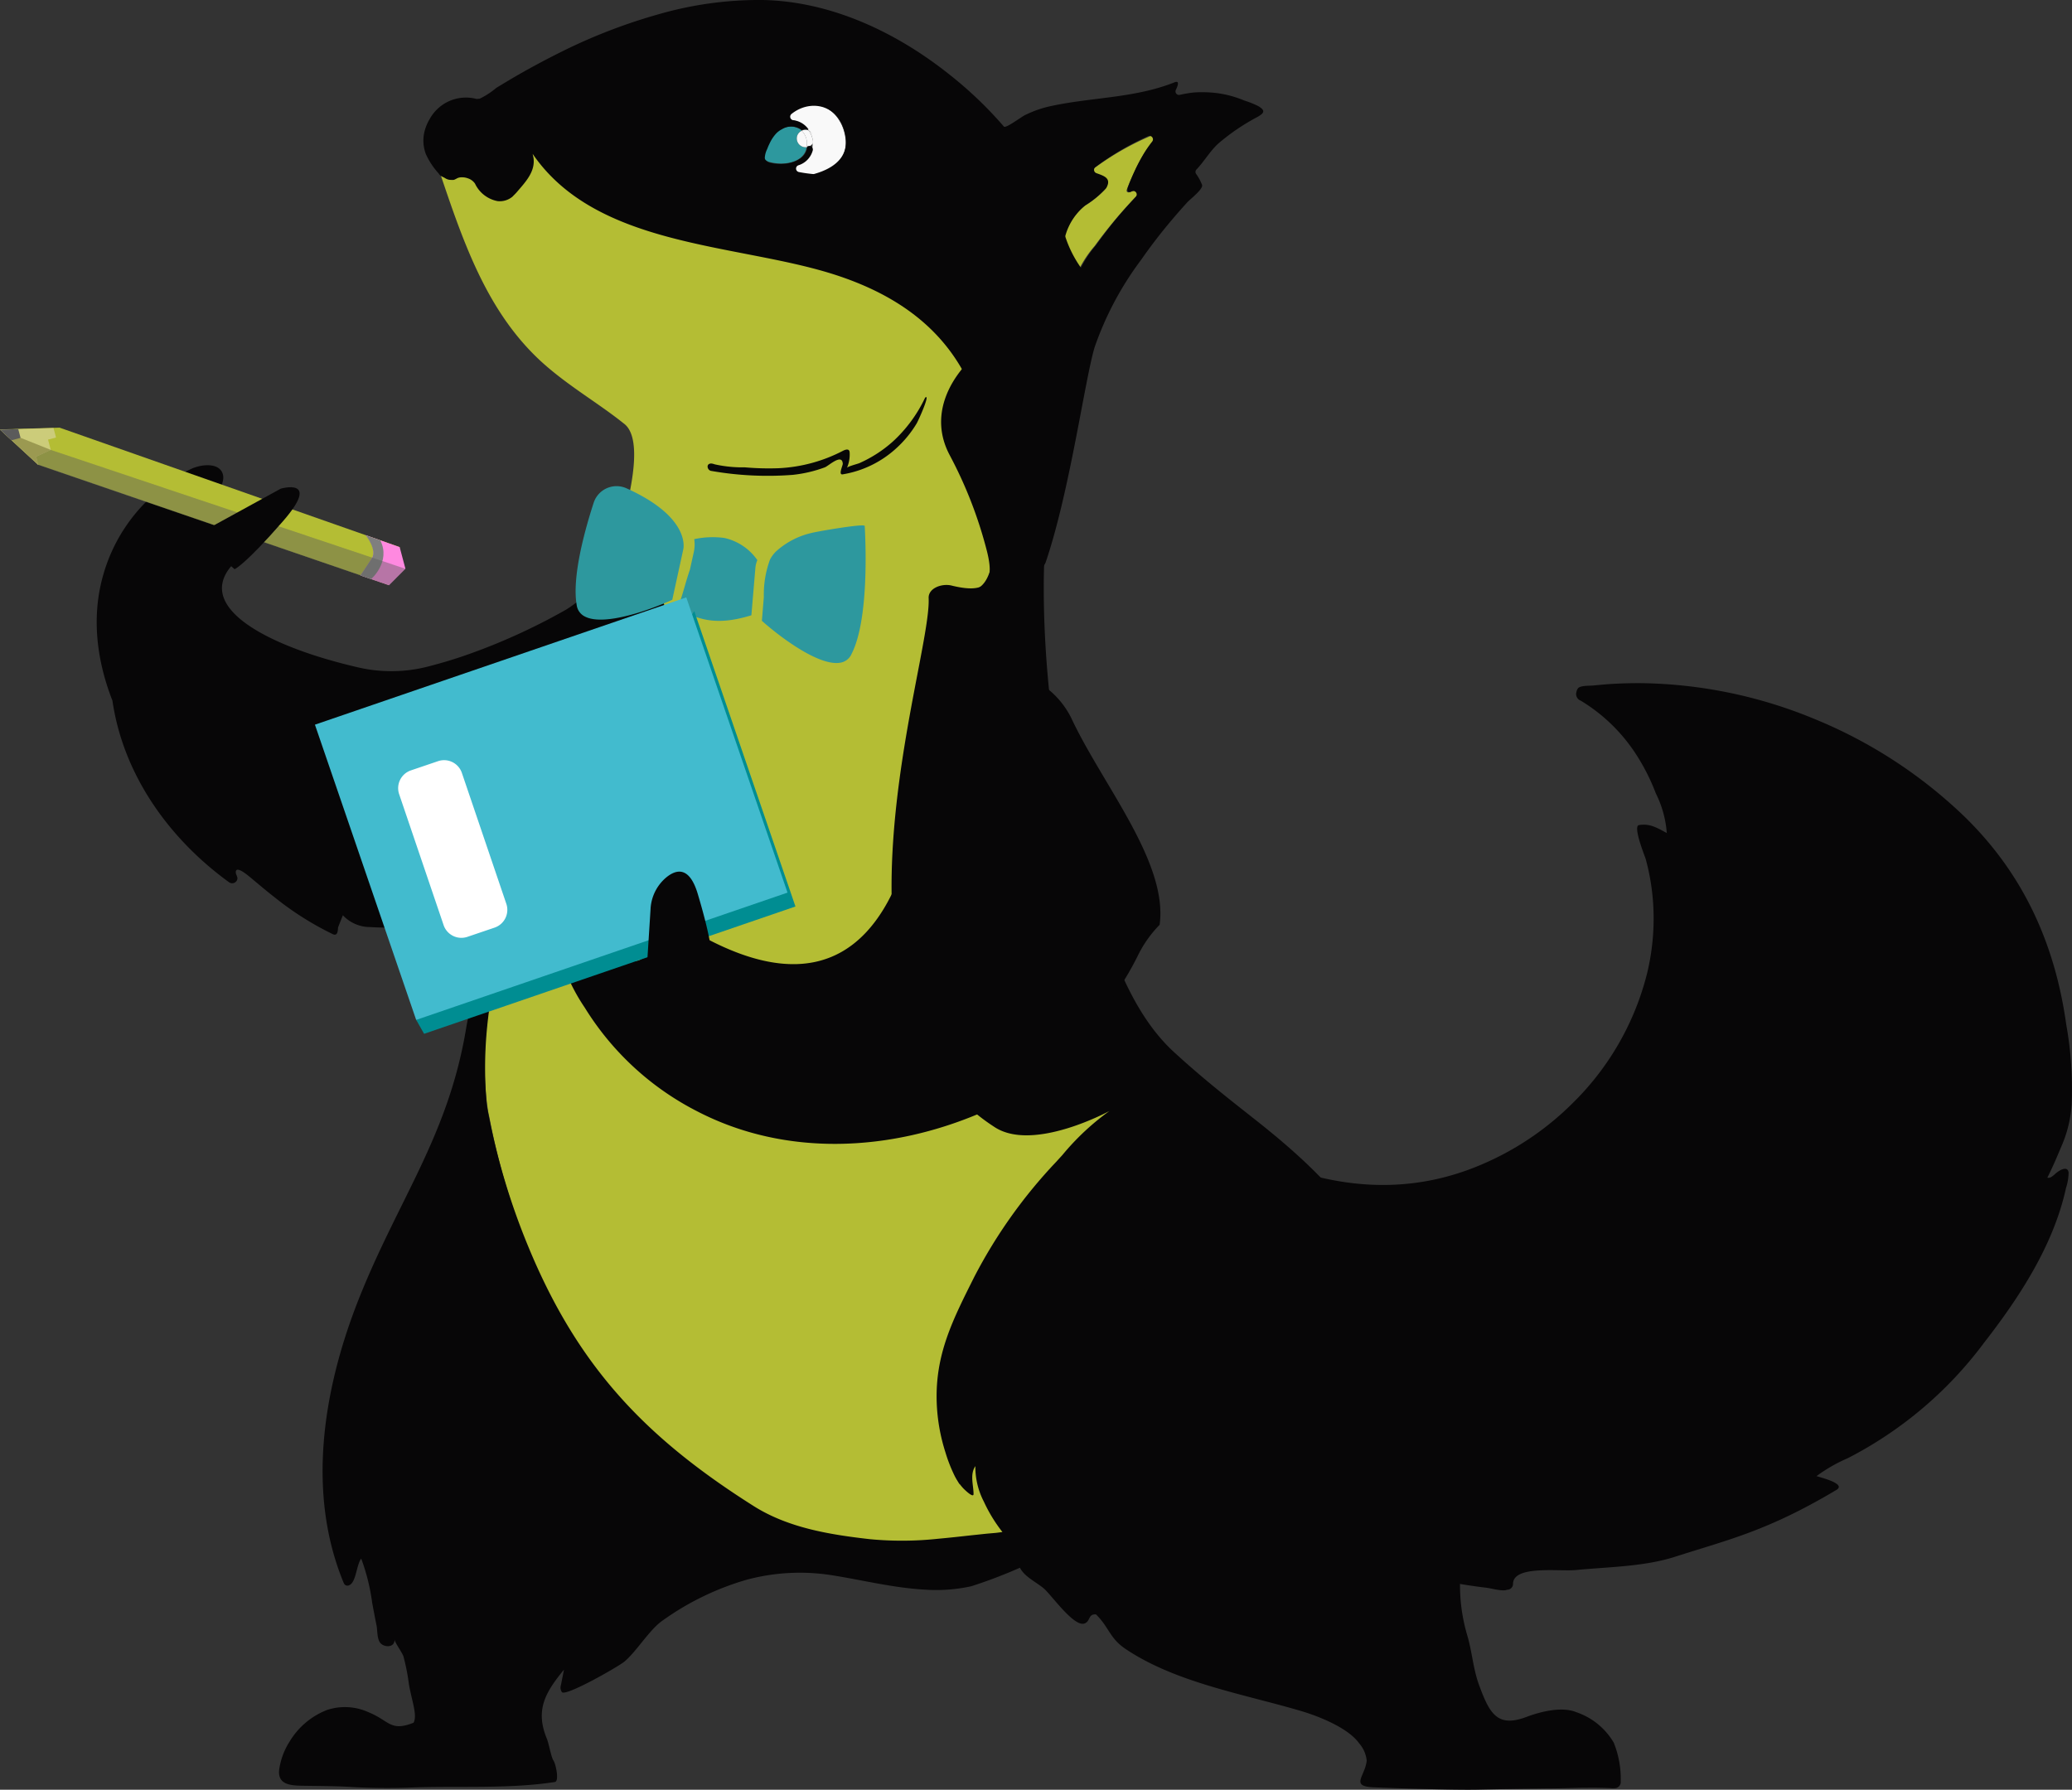 <svg id="Group_306" data-name="Group 306" xmlns="http://www.w3.org/2000/svg" xmlns:xlink="http://www.w3.org/1999/xlink" width="441.323" height="381.245" viewBox="0 0 441.323 381.245">
  <rect x="0" y="0" width="441.323" height="381.245" fill="#333333" stroke="none"/>
  <defs>
    <clipPath id="clip-path">
      <rect id="Rectangle_152" data-name="Rectangle 152" width="441.323" height="381.245" fill="none"/>
    </clipPath>
    <clipPath id="clip-path-3">
      <rect id="Rectangle_149" data-name="Rectangle 149" width="78.647" height="28.828" fill="none"/>
    </clipPath>
  </defs>
  <g id="Group_305" data-name="Group 305" clip-path="url(#clip-path)">
    <g id="Group_304" data-name="Group 304" transform="translate(0 0)">
      <g id="Group_303" data-name="Group 303" clip-path="url(#clip-path)">
        <path id="Path_324" data-name="Path 324" d="M256.786,85.685a36.526,36.526,0,0,1,2.893,3.337,6.28,6.28,0,0,0,1.159.053,10.1,10.1,0,0,0,1.2-.544,2.577,2.577,0,0,1,.539-.012,3.361,3.361,0,0,1,2.815,1.347,6.7,6.7,0,0,0,4.8,3.73,4.24,4.24,0,0,0,3.225-.99,9.477,9.477,0,0,0,.766-.8c1.884-2.211,4.052-4.406,3.674-7.373-.06-.316-.123-.614-.2-.915,13.567,19.812,42.96,19.092,63.62,25.51,17.475,5.446,29.262,15.8,32.883,34.246,2.7,13.6,2.7,13.6,1.007,30.251-10.17,8.25-18.988,24.928-28.786,23.857-7.111-.762-14.429-7.067-20.91-14.847-7.99-10.148-28.154,9.525-33.788-2.1-.024-.042,12.868-31.567,5.553-36.756-4.869-3.918-10.782-7.382-15.992-11.8-13.358-11.252-18.457-27.749-24.019-44.209.079.075-.835-2.179-.44-1.988m67.875,73.6a69.708,69.708,0,0,0,17.323.846,29.689,29.689,0,0,0,6.6-2.121c2.518-.937,4.649-3.073,3.843,1.112-.587.173,1.522.11,2.071-.04,8.758-2.126,13.108-6.392,15.614-14.736.1-.33.2-.97.063-.647a27.32,27.32,0,0,1-16.638,14.993,5.914,5.914,0,0,0,.61-3.307c-.029-.513-.467-.364-.944-.079-8.6,5.325-18.593,4.367-28.178,3.107-1.006-.147-1.374.761-.358.874Z" transform="translate(-164.41 -53.496)" fill="#b4bd34"/>
        <path id="Path_325" data-name="Path 325" d="M435.562,384.1a11.59,11.59,0,0,0-7.228-4.435,18.72,18.72,0,0,0-6.378.513,7.641,7.641,0,0,1,0,2.838l-.638,3.559a.068.068,0,0,0,0,.049c-.789,2.562-1.3,5.294-2.1,7.747a.637.637,0,0,0,.176.691h-.059a.12.12,0,0,0-.068,0c5.234,3.055,9.856,2.8,15.494.827l.444-10.005a5.338,5.338,0,0,1,.355-1.784m2.721-.3a6.966,6.966,0,0,1,1.152-1.675,16.844,16.844,0,0,1,7.313-4.237c1.084-.355,11.315-2.551,11.374-1.971.415,4.267,1.656,20.1-1.7,27.34a3.143,3.143,0,0,1-2.339,1.971c-4.622.986-13.472-5.3-17.031-8.249l.212-5.1a21.488,21.488,0,0,1,1.018-8.076M417.8,393.269c-4.12,2.109-14.133,6.308-18.43,4.318a3.189,3.189,0,0,1-1.873-2.424c-1.676-7.815,2.957-22.961,4.337-27.066,19.653,5.914,17.918,14.244,17.869,14.41Z" transform="translate(-254.37 -235.769)" fill="#2d989e"/>
        <path id="Path_326" data-name="Path 326" d="M402.022,193.9c18.3.149,32.585,6.644,41.4,23.25,6.525,12.231,1.952,26.613,7.284,39.3-7.343,10.842-8.507,18.726-18.195,20.539-7.026,1.331-15.858-2.583-24.315-8.151-10.587-7.4-26.269,17.9-35.028,8.412-.035-.034-8.546-7.109-8.576-7.147-1.614,26.754,18.583-21.911,10.079-24.758,0,0,5.721-51.6,27.355-51.442" transform="translate(-233.462 -124.192)" fill="#b4bd34"/>
        <path id="Path_327" data-name="Path 327" d="M286.382,78.612c-.44,1.25-.616,1.377-1.312,3.447.5.256,1.009.5,1.517.7,3.2.687,7.228-.364,7.816-3.223a3.561,3.561,0,0,0,.064-.555,1.834,1.834,0,0,1-.823-.012,1.873,1.873,0,0,1-1.375-2.256,1.853,1.853,0,0,1,.868-1.128,1.051,1.051,0,0,0-.261-.211,3.755,3.755,0,0,0-3.961.182c-.388.153-.877-.149-.7-.582a15.032,15.032,0,0,0-.986,1.779c-.2.527-.746,1.545-.846,1.855" transform="translate(-182.59 -47.974)" fill="#2d989e"/>
        <path id="Path_328" data-name="Path 328" d="M463.735,65.578a4.6,4.6,0,0,1,5.161,1.65,2.059,2.059,0,0,1,1.165,2.66c.427,3.849-2.612,5.519-6.3,5.714a30.07,30.07,0,0,0,6.606,1.075c4.9-1.537,8.029-4.627,6.022-9.935-2.314-5.971-9.254-5.927-12.654-1.164" transform="translate(-297.026 -39.792)" fill="#f9f9f9"/>
        <path id="Path_329" data-name="Path 329" d="M305.883,76.84a1.854,1.854,0,0,0-.868,1.128,1.874,1.874,0,0,0,1.375,2.256,1.835,1.835,0,0,0,.823.011,3.843,3.843,0,0,0-1.33-3.4" transform="translate(-195.331 -49.217)" fill="#f9f9f9"/>
        <path id="Path_330" data-name="Path 330" d="M452.728,78.052c-.545,1.208-.732,1.32-1.6,3.323.481.3.963.585,1.451.83,3.132.958,7.233.254,8.063-2.545a3.6,3.6,0,0,0,.111-.547,1.834,1.834,0,0,1-.82-.082,1.873,1.873,0,0,1-1.177-2.365,1.853,1.853,0,0,1,.961-1.05,1.036,1.036,0,0,0-.242-.233,3.755,3.755,0,0,0-3.962-.156c-.4.12-.861-.223-.65-.64a15.026,15.026,0,0,0-1.134,1.688c-.248.507-.875,1.475-1,1.776" transform="translate(-288.95 -47.775)" fill="#2d989e"/>
        <path id="Path_331" data-name="Path 331" d="M463.749,66.3a4.6,4.6,0,0,1,5,2.084,1.833,1.833,0,0,1,1.09,2.313,1.8,1.8,0,0,1-.155.436c.1,3.871-3.073,5.277-6.765,5.155a30.024,30.024,0,0,0,6.491,1.635c5.01-1.113,8.394-3.925,6.847-9.385-1.8-6.147-8.715-6.694-12.509-2.239" transform="translate(-296.504 -40.589)" fill="#f9f9f9"/>
        <path id="Path_332" data-name="Path 332" d="M473.146,77.472a1.854,1.854,0,0,0-.961,1.05,1.873,1.873,0,0,0,1.178,2.365,1.842,1.842,0,0,0,.819.082,3.844,3.844,0,0,0-1.036-3.5" transform="translate(-302.377 -49.622)" fill="#f9f9f9"/>
        <path id="Path_333" data-name="Path 333" d="M476.391,77.035a1.815,1.815,0,0,0-1.4.088,3.844,3.844,0,0,1,1.033,3.507,1.914,1.914,0,0,0,1.339-.821,3.219,3.219,0,0,0-.015-.592,4.4,4.4,0,0,0-.87-2.14Z" transform="translate(-304.235 -49.277)" fill="#f9f9f9"/>
        <path id="Path_334" data-name="Path 334" d="M479.132,77.3a4.4,4.4,0,0,1,.87,2.14,3.225,3.225,0,0,1,.015.592,1.812,1.812,0,0,0,.156-.437,1.833,1.833,0,0,0-1.044-2.3Z" transform="translate(-306.885 -49.511)" fill="#f9f9f9"/>
        <path id="Path_335" data-name="Path 335" d="M481.578,84.9s0,.008,0,.013.009-.007.012-.012Z" transform="translate(-308.454 -54.381)" fill="#070607"/>
        <path id="Path_336" data-name="Path 336" d="M308.87,76.154a1.814,1.814,0,0,0-1.389.207,3.842,3.842,0,0,1,1.328,3.406,1.913,1.913,0,0,0,1.265-.932,3.209,3.209,0,0,0-.065-.588,4.394,4.394,0,0,0-1.049-2.058Z" transform="translate(-196.944 -48.742)" fill="#f9f9f9"/>
        <path id="Path_337" data-name="Path 337" d="M311.595,76.319a4.4,4.4,0,0,1,1.049,2.058,3.238,3.238,0,0,1,.065.589,1.812,1.812,0,0,0,.118-.448,1.833,1.833,0,0,0-1.236-2.2Z" transform="translate(-199.577 -48.883)" fill="#f9f9f9"/>
        <path id="Path_338" data-name="Path 338" d="M634.873,93.515a12.813,12.813,0,0,0-4.417,6.625,24.947,24.947,0,0,0,3.3,6.69,23.543,23.543,0,0,1,3.195-4.723q1.715-2.361,3.571-4.637a95.561,95.561,0,0,1,7.96-8.618,35.945,35.945,0,0,1-3.874,1.714c-.253.1-.579.171-.742-.035s-.068-.413.007-.617c.437-1.238,1.015-2.429,1.568-3.64a31.125,31.125,0,0,1,1.657-3.231,24.582,24.582,0,0,1,2.1-3.021,8.313,8.313,0,0,1,2.395-2.454,59.472,59.472,0,0,0-15.555,8.575c1.546,1.007,4.837,1.041,3.25,3.749a19.7,19.7,0,0,1-4.411,3.623" transform="translate(-403.812 -49.683)" fill="#b4bd34"/>
        <path id="Path_339" data-name="Path 339" d="M473.087,746.434s7.747,8.761,8.368,16.834c.366,4.692-2.957,13.147-6.535,22-5.579,13.966,26.936-23.941,26.936-23.941L483.7,752.053Z" transform="translate(-303.016 -478.097)" fill="#b4bd34"/>
        <path id="Path_340" data-name="Path 340" d="M399.523,372.475c-.095.132-.2.27-.3.4l-.011-9.693-22.1,7.075-39.08.385-23.565-10.217-4.84,15.546-.151,2.217c-6.486,13.6-10.973,29.574-15.722,44.112s-8.183,30.555-5.844,45.339l.259,1.233a146.916,146.916,0,0,0,7.885,27.015c10.555,25.674,19.24,40.725,47.822,57.1A84.941,84.941,0,0,0,369,560.474c9.6,1.065,20.184-.917,29.7-1.665-2.06-4.769-5.145-11.561-6.988-16.262-.041.406-1.469.179-1.469.583-.079.6.019,1.271-.079,1.873a3.276,3.276,0,0,0,.044,1.35c-.492.3-1.739,1.032-2.012.5-8.447-16.343-1.783-26.852,6.24-42.8A97.2,97.2,0,0,1,410.366,480.4c.461-.487.995-1.694,1.448-2.188a52.158,52.158,0,0,1,9.58-9.471c-20.412-25.2-24.411-65.138-21.87-96.269m-9.292,174.1a2.563,2.563,0,0,1-.071.908c-.1.366-.206.157-.315-.187-.134-.59.267-.441.385-.721" transform="translate(-183.932 -230.857)" fill="#b4bd34"/>
        <path id="Path_341" data-name="Path 341" d="M178.7,306.671c-1.4-2.561-6.081-22.309-8.54-20.734-2.881,1.846-2.06,13.878-12.923,20.521a130.248,130.248,0,0,1-21.295,9.675c-2.58.9-5.326,1.72-8.154,2.444a31.334,31.334,0,0,1-14.767.169c-19.511-4.475-37.29-13.585-24.975-23.591a4.467,4.467,0,0,0,1.5-1.931,3.165,3.165,0,0,0-1.513-4.32,4.181,4.181,0,0,0-.828-.353c-2.289-.79-5.957,1.351-6.436-2.263a6.463,6.463,0,0,1,1.446-3.382c.815-1.444,2.646-3.73,1.849-5.622-.718-1.632-2.776-1.768-4.426-1.507a10.665,10.665,0,0,0-1.874.524,26.553,26.553,0,0,0-6.36,4.025A35.806,35.806,0,0,0,58.76,298.8c-2.585,8.777-1.6,18.121,1.891,27.018,2.3,15.8,12.043,29.42,24.865,38.709a1.134,1.134,0,0,0,1.563-.286c.539-.782-.226-1.237-.151-1.984.134-1.37,2.827,1,3.241,1.337,1.687,1.41,3.364,2.831,5.1,4.178a64.823,64.823,0,0,0,12.333,7.8c1.025.476,1.072-.8,1.093-1.366.061-.27,1.046-2.657,1.035-2.668a7.95,7.95,0,0,0,5.812,2.517,55.3,55.3,0,0,0,7.668-.044,20.734,20.734,0,0,1,6.793.476c1.852.558,4.214,2.353,3.789,4.565-1.123,5.763,78.891-10.294,44.906-72.374" transform="translate(-36.702 -176.571)" fill="#070607"/>
        <path id="Path_342" data-name="Path 342" d="M85.133,278.856a40.565,40.565,0,0,1-.566,4.383,25.735,25.735,0,0,1-1.731,3.692L8.172,261.309.01,253.79l12.695-.375Z" transform="translate(-0.006 -162.315)" fill="#b4bd34"/>
        <path id="Path_343" data-name="Path 343" d="M214.649,317.116s2.621,2.8,1.312,4.928-2.432,3.651-2.432,3.651l6.079,2.087,3.512-3.52-1.226-4.605Z" transform="translate(-136.767 -203.116)" fill="#ff89e0"/>
        <path id="Path_344" data-name="Path 344" d="M214.643,317.117s2.5,3.082,1.312,4.928-2.432,3.651-2.432,3.651l2.277.788s4.266-3.677,1.967-8.266Z" transform="translate(-136.763 -203.116)" fill="#7f7f7f"/>
        <path id="Path_345" data-name="Path 345" d="M.012,253.976l8.169,7.549-.473-1.779,3.115-1.447-.582-2.189,1.7-.452-.535-2.011Z" transform="translate(-0.008 -162.464)" fill="#cccc7a"/>
        <path id="Path_346" data-name="Path 346" d="M0,254.564l10.814,4.323L7.7,260.329l.474,1.781Z" transform="translate(0 -163.05)" fill="#9b9951"/>
        <g id="Group_302" data-name="Group 302" transform="translate(7.698 95.838)" opacity="0.44" style="isolation: isolate">
          <g id="Group_301" data-name="Group 301">
            <g id="Group_300" data-name="Group 300" clip-path="url(#clip-path-3)">
              <path id="Path_347" data-name="Path 347" d="M21.887,269.818l-.474-1.781,3.116-1.443,75.531,25.322-3.5,3.506Z" transform="translate(-21.413 -266.595)" fill="#5b5b5b"/>
            </g>
          </g>
        </g>
        <path id="Path_348" data-name="Path 348" d="M.006,254.377l2.445,2.267,1.93-.514-.494-1.857Z" transform="translate(-0.004 -162.864)" fill="#5b5b5b"/>
        <path id="Path_349" data-name="Path 349" d="M116.18,298.909l18.046-9.9s8.679-2.5.485,6.913-10.331,10.253-10.331,10.253" transform="translate(-74.414 -184.921)" fill="#070607"/>
        <path id="Path_350" data-name="Path 350" d="M509.261,626.785a15.842,15.842,0,0,1,4.12,6.121,9.308,9.308,0,0,0-4.12-6.121" transform="translate(-326.186 -401.461)" fill="#96c500"/>
        <path id="Path_351" data-name="Path 351" d="M396.207,387.772c-6.24-9.354-14.548-16.755-23.32-23.654-5.755-4.535-10.843-8.544-16.6-13.8-4.906-4.4-8.335-10.056-11.089-16.045-19.142-41.63-16.93-87-16.863-88.92.557-16.062-3.293-39.717-3.293-46.986.284-7.07-25.7,7.915-16.834,24.524l.107.2a91.51,91.51,0,0,1,7.782,20.118c1.827,7.125-.263,9.212-7.5,7.434-2.074-.509-4.988.547-4.89,2.68.643,14.068-25.575,87.26,14.132,112.729,8.269,5.3,24.376-3.481,24.376-3.481a53.527,53.527,0,0,0-10.014,9.374l-1.341,1.469a107.423,107.423,0,0,0-17.4,24.434c-4.563,9.116-8.4,16.508-8.032,26.868a39.443,39.443,0,0,0,1.862,10.585,32.544,32.544,0,0,0,1.795,4.662,11.649,11.649,0,0,0,1.971,2.957c.212.228,2.217,2.217,2.217,1.252,0-1.913-.827-4.169.385-5.952a16.054,16.054,0,0,0,1.824,7.59,32.173,32.173,0,0,0,3.941,6.446c-.474.068-.986.138-1.45.188l-1.814.157-3.272.344c-2.4.266-4.789.532-7.185.748a71.9,71.9,0,0,1-14.489.089c-8.761-.986-17.495-2.453-24.789-7.067-23.173-14.657-37.543-29.826-48.088-55.5a146.705,146.705,0,0,1-8.17-26.858c-.366-1.715-.542-2.848-.582-3.272-1.361-15.129,1.4-28.779,6.165-43.308a282.964,282.964,0,0,1,11.915-30.331,106.9,106.9,0,0,0,6.654-19.329l.9-3.758a38.667,38.667,0,0,0,.925-12.407l-.534-6.111s-23.013,66.423-23.338,68.531c-.886,5.657-2.386,11.225-3.8,16.755-1.144,4.534-2.453,9.078-3.253,13.689-3.827,23.349-14.784,36.96-23.261,58.752-7.254,18.726-10.742,40.549-2.8,59.619a.838.838,0,0,0,1.108.418.877.877,0,0,0,.085-.044c1.439-.68,1.488-4.375,2.5-5.638a43.2,43.2,0,0,1,2.339,9.433c.306,1.6.591,3.2.927,4.8.212,1.084.068,2.957.878,3.814s2.958.987,2.958-.789c0,.523,1.637,2.764,1.892,3.568a44.468,44.468,0,0,1,1.163,5.914c.6,3.508,1.862,6.652.986,8.219-4.928,1.971-5.164-.444-9.541-2.217a12.105,12.105,0,0,0-8.929-.483,16.1,16.1,0,0,0-7.885,6.644,15.061,15.061,0,0,0-2.258,6.013c-.374,3.114,2.179,3.4,4.632,3.459,3.331.068,6.663.049,9.992.227a134.255,134.255,0,0,0,14.085.138c9.8-.325,20.333.336,30-1.152.986-.149.213-3.844-.3-4.592s-.986-3.755-1.459-4.779c-2.423-6-.266-9.737,3.7-14.557l-.638,3.263a1.715,1.715,0,0,0,.212,1.529c.9.916,12.035-5.451,13.315-6.525,2.651-2.227,5.381-6.9,8.23-8.812a58.733,58.733,0,0,1,17.741-8.6,43.66,43.66,0,0,1,18.135-.987c6.591,1.035,13.119,2.7,19.81,3.074a34.886,34.886,0,0,0,9.965-.719,106.207,106.207,0,0,0,10.358-3.942c.986,1.971,3.529,3.065,5.134,4.464s6.248,8.024,8.5,7.441c1.429-.374.789-2.079,2.551-1.971,2.789,2.711,2.887,5.056,6.259,7.333,10.783,7.265,25.31,9.65,37.611,13.307,3.735,1.125,9.856,3.559,12.182,6.82a6.567,6.567,0,0,1,1.616,3.687c-.315,3.291-3.549,5.459,1.331,5.687,3.614.168,17.008.61,22.255.5,4.849-.108,9.7-.176,14.537-.246,2.424,0,4.85-.079,7.273-.138,2.139,0,2.721-.068,6.456.06a4.869,4.869,0,0,0,1.193,0,1.32,1.32,0,0,0,1.063-1.429,20.624,20.624,0,0,0-1.488-8.249,14.683,14.683,0,0,0-7.953-6.487c-3.074-1.291-7.7-.108-10.6.987-6.21,2.356-7.885-.65-10.122-6.752-1.275-3.45-1.488-7.1-2.524-10.6a37.524,37.524,0,0,1-1.488-12.756c.257-2.248-4.06-9.856,0-9.945.06.3,1.1.62,1.439.637,1.261,0,.247-6.752,0-7.609-.315-1.222-.748-2.424-1.1-3.638-.393-1.361-2.09-4.465-.049-5.115,10.4-3.321,25.852-6.378,36.38-9.285,10.843-2.957,28.327-6.15,38.736-10.447,10.949-4.407-88.125-16.3-96.159-28.357" transform="translate(-105.913 -125.908)" fill="#070607"/>
        <path id="Path_352" data-name="Path 352" d="M420.032,249.44a.865.865,0,0,0-.254.026c-.926.2-.524,1.458.229,1.553a69.708,69.708,0,0,0,17.323.846,28.161,28.161,0,0,0,6.893-1.609c.789-.3,3.687-3.064,3.811-.752.017.356-.991,2.387-.044,2.252a22.237,22.237,0,0,0,11.533-5.643,23.384,23.384,0,0,0,4.232-5.176c.322-.52,2.7-5.753,2.006-5.643a.442.442,0,0,0-.255.262,29.984,29.984,0,0,1-6.8,9.2,27.248,27.248,0,0,1-7.13,4.607c-.379.163-2.531.707-2.654,1.009a7.185,7.185,0,0,0,.575-3.256c-.026-.9-.827-.673-1.359-.412a33.049,33.049,0,0,1-13.794,3.743,57.9,57.9,0,0,1-7.151-.188,27.319,27.319,0,0,1-6.447-.643,2.854,2.854,0,0,0-.714-.174" transform="translate(-268.528 -150.707)" fill="#070607"/>
        <path id="Path_353" data-name="Path 353" d="M383.364,119.859c5.187-15.212,8.356-38.967,10.462-45.925a68.172,68.172,0,0,1,9.922-18.622q3.007-4.321,6.42-8.354,1.66-1.976,3.412-3.889c.624-.667,3.2-2.653,3.137-3.562a1.16,1.16,0,0,0-.141-.424,9.947,9.947,0,0,0-1.138-2.025.734.734,0,0,1,.061-.939c1.623-1.7,2.9-3.922,4.59-5.478a44.845,44.845,0,0,1,8.369-5.705c1.469-.834,1.813-1.367.242-2.314-.025-.015-.052-.029-.078-.042a20.477,20.477,0,0,0-2.927-1.167l-.041-.015a22.66,22.66,0,0,0-5.548-1.533,25.894,25.894,0,0,0-5.162-.163,26.286,26.286,0,0,0-3.014.51.747.747,0,0,1-.816-1.057c.366-.755.64-1.584.285-1.691a.827.827,0,0,0-.569.074c-8.476,3.367-17.3,3.144-26.108,5.011a23.655,23.655,0,0,0-5.748,1.978c-.767.354-4.093,2.9-4.486,2.432a83.865,83.865,0,0,0-11.555-11.05C351.661,6.923,337.772.31,323.16,0a77.362,77.362,0,0,0-21.933,2.958,118.559,118.559,0,0,0-20.653,7.908q-4.93,2.441-9.637,5.135-2.3,1.341-4.533,2.706a.717.717,0,0,0-.083.06,16.572,16.572,0,0,1-3.5,2.264l-.652.051a8.8,8.8,0,0,0-9.974,4.265,9.724,9.724,0,0,0-1.211,3.114,8.158,8.158,0,0,0,.368,4.307c.01.027.021.054.033.08a15.672,15.672,0,0,0,2.706,4.09,2.126,2.126,0,0,0,.439.524c.314.166.611.3.893.454a2.391,2.391,0,0,0,.916.38,6.913,6.913,0,0,0,.828.033.739.739,0,0,0,.237-.04c.306-.11.565-.3.863-.409a2.522,2.522,0,0,1,.922-.112,3.586,3.586,0,0,1,1.111.212,2.956,2.956,0,0,1,1.5,1.076.756.756,0,0,1,.07.12,6.7,6.7,0,0,0,4.772,3.667,4.237,4.237,0,0,0,3.153-.929.657.657,0,0,0,.091-.088c.072-.088.345-.335.748-.771,1.888-2.209,4.053-4.407,3.674-7.373-.057-.317-.123-.615-.2-.915,13.557,19.809,42.96,19.092,63.62,25.51,17.457,5.438,29.206,15.781,32.883,34.246l.044.224c1.389,7.1,1.469,14.312,1.619,21.509.32,15.309-7.461,10.772-7.282,11.412l-.615,14.308a.778.778,0,0,1,.016.332c-.911,5.859,18.359-18.652,18.973-20.455M333.822,37.076a30.09,30.09,0,0,1-3-.429.748.748,0,0,1-.1-1.439,4.532,4.532,0,0,0,3.059-3.176.758.758,0,0,0-.926-.917,1.9,1.9,0,0,1-.222.054,3.529,3.529,0,0,1-.085.552c-.694,2.835-4.756,3.736-7.93,2.93a1.767,1.767,0,0,1-.885-.576.731.731,0,0,1-.165-.518,4.837,4.837,0,0,1,.516-1.829,10.247,10.247,0,0,1,.486-1.13,8.309,8.309,0,0,1,1.27-1.995A4.522,4.522,0,0,1,327.2,27.54a3.753,3.753,0,0,1,3.964-.035,1.039,1.039,0,0,1,.253.221,1.814,1.814,0,0,1,1.4-.155l.086.026a4.6,4.6,0,0,0-3.289-1.994.751.751,0,0,1-.355-1.332c3.747-3.008,9.312-2.188,11.1,3.115,1.791,5.327-1.375,8.293-6.245,9.664a.8.8,0,0,1-.288.027M387.617,50.1a12.812,12.812,0,0,1,4.264-6.4.781.781,0,0,1,.075-.053,20.9,20.9,0,0,0,4.259-3.513.825.825,0,0,0,.12-.166c1.126-2.056-.607-2.516-2.15-3.088a.746.746,0,0,1-.194-1.3,59.376,59.376,0,0,1,11.2-6.572.746.746,0,0,1,.884,1.148l-.007.009a24.383,24.383,0,0,0-2,2.947,41.925,41.925,0,0,0-3.173,6.814c-.12.324-.177.791.135.947a.79.79,0,0,0,.64-.1l.028-.014a.747.747,0,0,1,.882,1.176c-1.7,1.835-3.375,3.693-4.948,5.648-1.219,1.521-2.393,3.081-3.537,4.665l-.028.036A23.722,23.722,0,0,0,390.9,57.03v0a24.52,24.52,0,0,1-3.279-6.473.766.766,0,0,1-.009-.454" transform="translate(-160.667 -0.001)" fill="#070607"/>
        <path id="Path_354" data-name="Path 354" d="M414.878,133.661s0,.009,0,.013.006-.009.008-.015Z" transform="translate(-265.733 -85.61)" fill="#070607"/>
        <path id="Path_355" data-name="Path 355" d="M379.761,303.817a11.591,11.591,0,0,0-7.045-4.721,18.732,18.732,0,0,0-6.393.256,7.638,7.638,0,0,1-.114,2.836l-.78,3.53a.072.072,0,0,0,0,.049c-.891,2.528-1.512,5.237-2.407,7.657a.638.638,0,0,0,.148.7l-.059,0a.124.124,0,0,0-.068,0c5.108,3.262,9.736,3.193,15.448,1.447l.845-9.979a5.336,5.336,0,0,1,.426-1.768m2.731-.188A6.973,6.973,0,0,1,383.71,302a16.846,16.846,0,0,1,7.477-3.941c1.1-.311,11.408-2.1,11.444-1.513.243,4.28.849,20.147-2.8,27.25a3.145,3.145,0,0,1-2.416,1.876c-4.658.8-13.249-5.838-16.687-8.925l.417-5.09a21.49,21.49,0,0,1,1.341-8.029m-20.845,8.643c-4.2,1.942-14.375,5.736-18.589,3.576a3.188,3.188,0,0,1-1.774-2.5c-1-5.8,1.573-15.433,3.616-21.725a5.125,5.125,0,0,1,6.951-3.121c13.862,6.227,12.178,12.944,12.128,13.091Z" transform="translate(-218.452 -184.504)" fill="#2d989e"/>
        <path id="Path_356" data-name="Path 356" d="M440.975,397.617a18.462,18.462,0,0,0-12.069-9.961l-.1-.027c-16.08-4.035-16.08-4.035-18.791-6.12,0,0,6.963,94.3-49.779,61.185a7.471,7.471,0,0,0-2.48-2.538,4.424,4.424,0,0,0-6.849,1.451c-1.425,2.652,1.04,8.011-4.064,7.44a11.087,11.087,0,0,1-4.511-2.939c-1.9-1.506-4.828-4.577-7.577-4.183-2.377.381-2.857,2.951-2.726,5.132a13.914,13.914,0,0,0,.466,2.552A39.763,39.763,0,0,0,337.2,459a60.407,60.407,0,0,0,23.97,22.1c18.92,9.8,41.129,8.54,60.293.367a1.377,1.377,0,0,0,.679-1.806c-.478-1.049-1.429-.539-2.161-1.084-1.343-1,2.812-2.316,3.419-2.54,2.523-.874,5.051-1.733,7.541-2.7a78.747,78.747,0,0,0,15.829-7.971c1.137-.77-.167-1.62-.733-1.988-.241-.233-2.113-2.75-2.132-2.747a9.657,9.657,0,0,0,6.254-4.48,67.135,67.135,0,0,0,4.746-8.014,25.191,25.191,0,0,1,4.741-6.777c1.8-13.222-11.91-29.49-18.678-43.739" transform="translate(-212.653 -244.361)" fill="#070607"/>
        <path id="Path_357" data-name="Path 357" d="M388.264,531.585l-6.676-8.877s-7.19-7.233-4.272,6.556,4.563,15.783,4.563,15.783" transform="translate(-241.228 -333.585)" fill="#070607"/>
        <path id="Path_358" data-name="Path 358" d="M305.849,362.179l21.547,62.9L248.3,452.2l-1.668-2.942Z" transform="translate(-157.97 -231.979)" fill="#008d92"/>
        <rect id="Rectangle_150" data-name="Rectangle 150" width="83.614" height="66.486" transform="translate(67.078 154.368) rotate(-18.924)" fill="#42bbce"/>
        <path id="Path_359" data-name="Path 359" d="M245.582,485.576l-9.468-27.883a4,4,0,0,1,2.5-5.073l5.786-1.965a4,4,0,0,1,5.073,2.5l9.468,27.883a4,4,0,0,1-2.5,5.074l-5.786,1.964a4,4,0,0,1-5.073-2.5" transform="translate(-151.097 -288.512)" fill="#fff"/>
        <path id="Path_360" data-name="Path 360" d="M382.7,540.043l.992-15.629A9.386,9.386,0,0,1,387,517.758c2.168-1.8,4.976-2.454,6.747,3.494,3.22,10.814,2.823,12.852,2.823,12.852" transform="translate(-245.124 -330.822)" fill="#070607"/>
        <path id="Path_361" data-name="Path 361" d="M649.348,544.811c7.408,7.79,18.026,21.067,26.365,27.884a116.354,116.354,0,0,0,28.74,17.577,102.753,102.753,0,0,0,15.166,4.938q4.19,1.021,8.454,1.683,2.213.352,4.433.616c.915.108,3.586.852,4.374.427a1.254,1.254,0,0,0,1.3-1.183c-.083-4.131,9.891-2.65,13.46-3.02,6.99-.681,14.615-.7,21.289-2.9,11.529-3.681,19.59-5.5,34.132-14.163h0c2.2-1.316-3.473-2.671-4.24-2.941a33.654,33.654,0,0,1,6.661-3.818,83.913,83.913,0,0,0,29.024-24.591c7.52-9.659,14.824-20.831,17.45-32.956a11.318,11.318,0,0,0,.559-3.278c-.169-1.429-1.655-.7-2.556.006-.54.43-1.235,1.266-1.97,1.061,1.464-2.93,2.215-4.856,3.238-7.248a26.7,26.7,0,0,0,1.937-8.335,78.075,78.075,0,0,0-1.144-16.977c-2.428-17.452-9.3-32.467-22.089-44.738a101.225,101.225,0,0,0-31.371-20.336,99.762,99.762,0,0,0-36.825-7.7q-3.481-.031-6.934.188c-1.187.082-2.356.2-3.531.306-.769.082-2.7-.031-3.242.58a1.774,1.774,0,0,0-.332.756,1.509,1.509,0,0,0,.915,1.9,36.6,36.6,0,0,1,12.128,11.983,43.957,43.957,0,0,1,3.841,7.729,22.626,22.626,0,0,1,2.349,8.479c-1.932-1.015-3.578-2.111-5.939-1.684-1.338.238,1.29,6.65,1.459,7.265a47.551,47.551,0,0,1,1.477,8.189,49.748,49.748,0,0,1-1.178,16.065,58.687,58.687,0,0,1-15.958,27.792,61.514,61.514,0,0,1-22.423,14.216c-14.475,5.192-28.811,3.565-42.786-2.25" transform="translate(-415.913 -259.292)" fill="#070607"/>
        <path id="Path_362" data-name="Path 362" d="M1192,242.563" transform="translate(-763.483 -155.364)" fill="#0f0c17"/>
      </g>
    </g>
  </g>
</svg>
